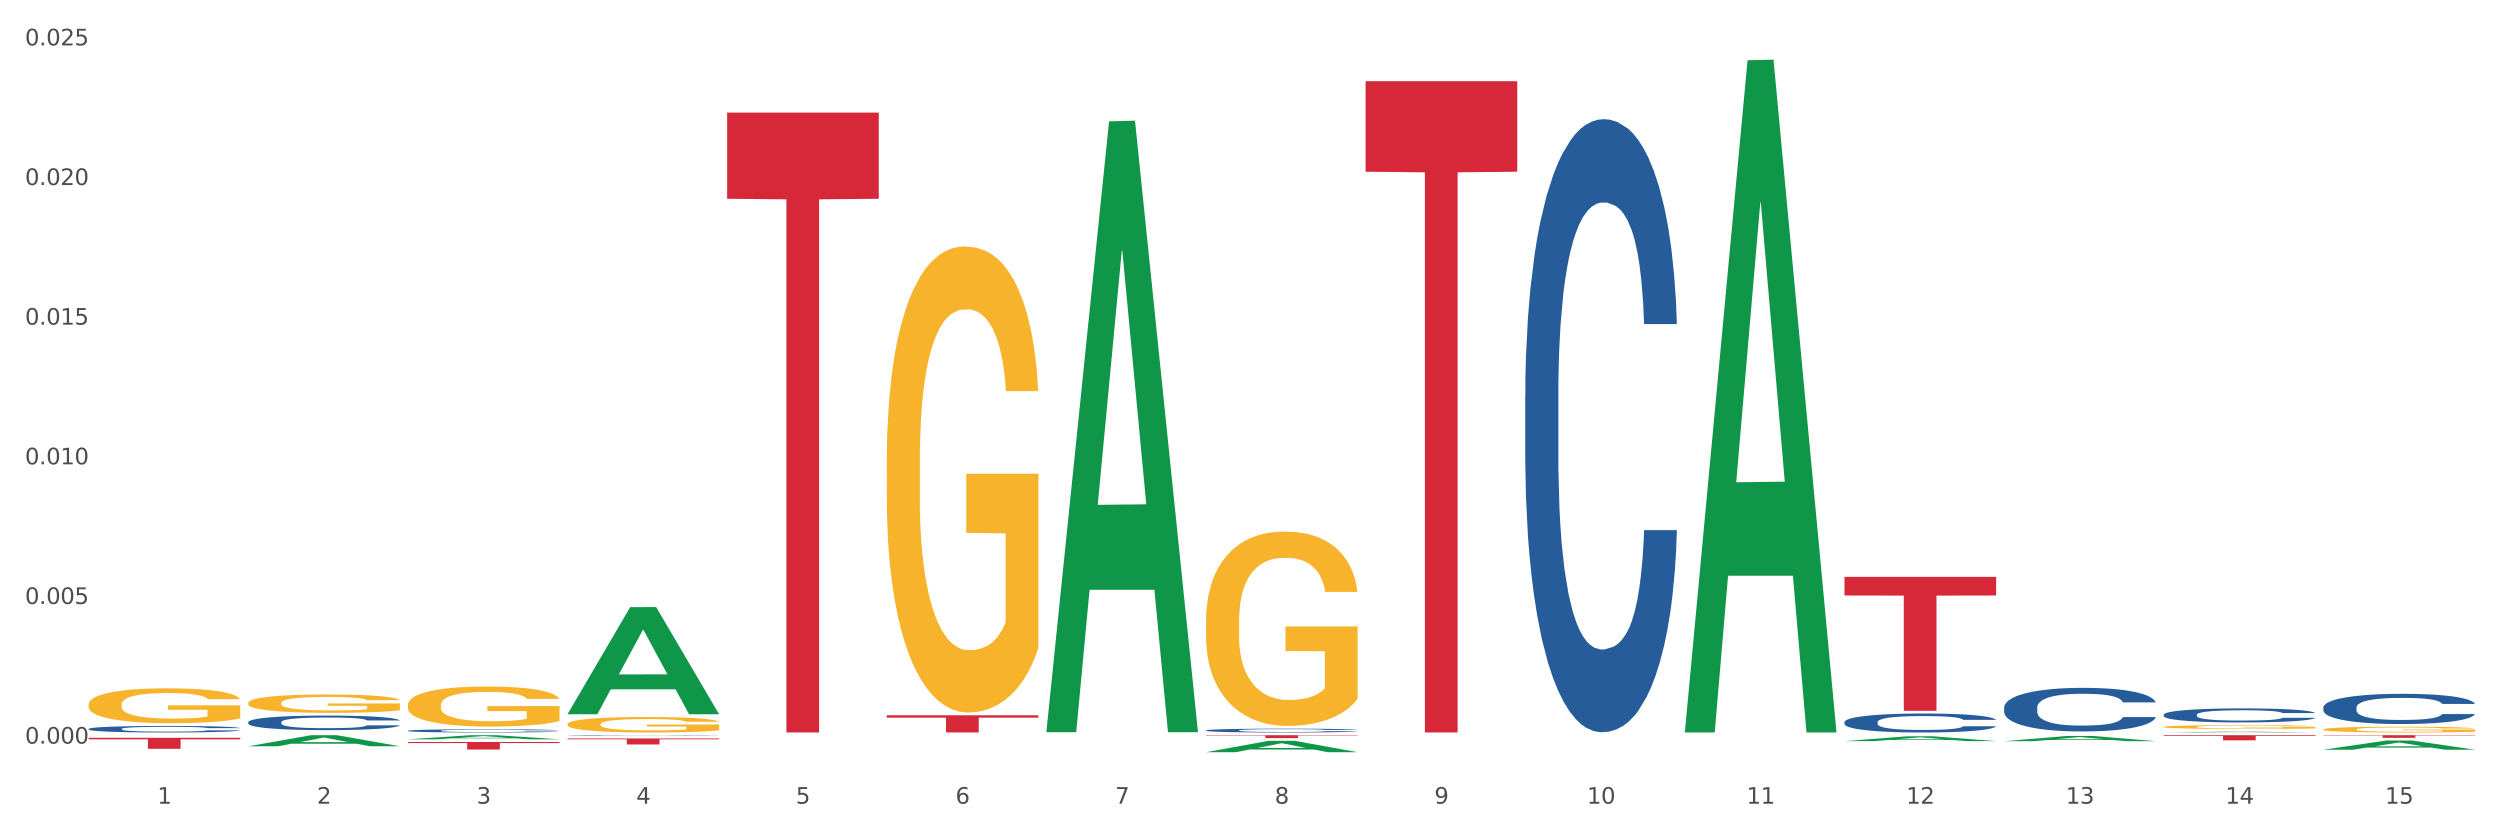 <?xml version="1.0" encoding="utf-8" standalone="no"?>
<!DOCTYPE svg PUBLIC "-//W3C//DTD SVG 1.1//EN"
  "http://www.w3.org/Graphics/SVG/1.1/DTD/svg11.dtd">
<svg xmlns:xlink="http://www.w3.org/1999/xlink" width="1080pt" height="360pt" viewBox="0 0 1080 360" xmlns="http://www.w3.org/2000/svg" version="1.1">
 <rect x="0" y="0" width="1080" height="360" fill="#333333" stroke="none"/>
 <defs>
  <style type="text/css">*{stroke-linejoin: round; stroke-linecap: butt}</style>
 </defs>
 <g id="figure_1">
  <g id="patch_1">
   <path d="M 0 360 
L 1080 360 
L 1080 0 
L 0 0 
z
" style="fill: #ffffff; stroke: #ffffff; stroke-linejoin: miter"/>
  </g>
  <g id="axes_1">
   <g id="matplotlib.axis_1">
    <g id="xtick_1">
     <g id="text_1">
      <!-- 1 -->
      <g style="fill: #4d4d4d" transform="translate(67.984 347.204) scale(0.096 -0.096)">
       <defs>
        <path id="DejaVuSans-31" d="M 794 531 
L 1825 531 
L 1825 4091 
L 703 3866 
L 703 4441 
L 1819 4666 
L 2450 4666 
L 2450 531 
L 3481 531 
L 3481 0 
L 794 0 
L 794 531 
z
" transform="scale(0.016)"/>
       </defs>
       <use xlink:href="#DejaVuSans-31"/>
      </g>
     </g>
    </g>
    <g id="xtick_2">
     <g id="text_2">
      <!-- 2 -->
      <g style="fill: #4d4d4d" transform="translate(136.942 347.204) scale(0.096 -0.096)">
       <defs>
        <path id="DejaVuSans-32" d="M 1228 531 
L 3431 531 
L 3431 0 
L 469 0 
L 469 531 
Q 828 903 1448 1529 
Q 2069 2156 2228 2338 
Q 2531 2678 2651 2914 
Q 2772 3150 2772 3378 
Q 2772 3750 2511 3984 
Q 2250 4219 1831 4219 
Q 1534 4219 1204 4116 
Q 875 4013 500 3803 
L 500 4441 
Q 881 4594 1212 4672 
Q 1544 4750 1819 4750 
Q 2544 4750 2975 4387 
Q 3406 4025 3406 3419 
Q 3406 3131 3298 2873 
Q 3191 2616 2906 2266 
Q 2828 2175 2409 1742 
Q 1991 1309 1228 531 
z
" transform="scale(0.016)"/>
       </defs>
       <use xlink:href="#DejaVuSans-32"/>
      </g>
     </g>
    </g>
    <g id="xtick_3">
     <g id="text_3">
      <!-- 3 -->
      <g style="fill: #4d4d4d" transform="translate(205.899 347.204) scale(0.096 -0.096)">
       <defs>
        <path id="DejaVuSans-33" d="M 2597 2516 
Q 3050 2419 3304 2112 
Q 3559 1806 3559 1356 
Q 3559 666 3084 287 
Q 2609 -91 1734 -91 
Q 1441 -91 1130 -33 
Q 819 25 488 141 
L 488 750 
Q 750 597 1062 519 
Q 1375 441 1716 441 
Q 2309 441 2620 675 
Q 2931 909 2931 1356 
Q 2931 1769 2642 2001 
Q 2353 2234 1838 2234 
L 1294 2234 
L 1294 2753 
L 1863 2753 
Q 2328 2753 2575 2939 
Q 2822 3125 2822 3475 
Q 2822 3834 2567 4026 
Q 2313 4219 1838 4219 
Q 1578 4219 1281 4162 
Q 984 4106 628 3988 
L 628 4550 
Q 988 4650 1302 4700 
Q 1616 4750 1894 4750 
Q 2613 4750 3031 4423 
Q 3450 4097 3450 3541 
Q 3450 3153 3228 2886 
Q 3006 2619 2597 2516 
z
" transform="scale(0.016)"/>
       </defs>
       <use xlink:href="#DejaVuSans-33"/>
      </g>
     </g>
    </g>
    <g id="xtick_4">
     <g id="text_4">
      <!-- 4 -->
      <g style="fill: #4d4d4d" transform="translate(274.857 347.204) scale(0.096 -0.096)">
       <defs>
        <path id="DejaVuSans-34" d="M 2419 4116 
L 825 1625 
L 2419 1625 
L 2419 4116 
z
M 2253 4666 
L 3047 4666 
L 3047 1625 
L 3713 1625 
L 3713 1100 
L 3047 1100 
L 3047 0 
L 2419 0 
L 2419 1100 
L 313 1100 
L 313 1709 
L 2253 4666 
z
" transform="scale(0.016)"/>
       </defs>
       <use xlink:href="#DejaVuSans-34"/>
      </g>
     </g>
    </g>
    <g id="xtick_5">
     <g id="text_5">
      <!-- 5 -->
      <g style="fill: #4d4d4d" transform="translate(343.815 347.204) scale(0.096 -0.096)">
       <defs>
        <path id="DejaVuSans-35" d="M 691 4666 
L 3169 4666 
L 3169 4134 
L 1269 4134 
L 1269 2991 
Q 1406 3038 1543 3061 
Q 1681 3084 1819 3084 
Q 2600 3084 3056 2656 
Q 3513 2228 3513 1497 
Q 3513 744 3044 326 
Q 2575 -91 1722 -91 
Q 1428 -91 1123 -41 
Q 819 9 494 109 
L 494 744 
Q 775 591 1075 516 
Q 1375 441 1709 441 
Q 2250 441 2565 725 
Q 2881 1009 2881 1497 
Q 2881 1984 2565 2268 
Q 2250 2553 1709 2553 
Q 1456 2553 1204 2497 
Q 953 2441 691 2322 
L 691 4666 
z
" transform="scale(0.016)"/>
       </defs>
       <use xlink:href="#DejaVuSans-35"/>
      </g>
     </g>
    </g>
    <g id="xtick_6">
     <g id="text_6">
      <!-- 6 -->
      <g style="fill: #4d4d4d" transform="translate(412.772 347.204) scale(0.096 -0.096)">
       <defs>
        <path id="DejaVuSans-36" d="M 2113 2584 
Q 1688 2584 1439 2293 
Q 1191 2003 1191 1497 
Q 1191 994 1439 701 
Q 1688 409 2113 409 
Q 2538 409 2786 701 
Q 3034 994 3034 1497 
Q 3034 2003 2786 2293 
Q 2538 2584 2113 2584 
z
M 3366 4563 
L 3366 3988 
Q 3128 4100 2886 4159 
Q 2644 4219 2406 4219 
Q 1781 4219 1451 3797 
Q 1122 3375 1075 2522 
Q 1259 2794 1537 2939 
Q 1816 3084 2150 3084 
Q 2853 3084 3261 2657 
Q 3669 2231 3669 1497 
Q 3669 778 3244 343 
Q 2819 -91 2113 -91 
Q 1303 -91 875 529 
Q 447 1150 447 2328 
Q 447 3434 972 4092 
Q 1497 4750 2381 4750 
Q 2619 4750 2861 4703 
Q 3103 4656 3366 4563 
z
" transform="scale(0.016)"/>
       </defs>
       <use xlink:href="#DejaVuSans-36"/>
      </g>
     </g>
    </g>
    <g id="xtick_7">
     <g id="text_7">
      <!-- 7 -->
      <g style="fill: #4d4d4d" transform="translate(481.73 347.204) scale(0.096 -0.096)">
       <defs>
        <path id="DejaVuSans-37" d="M 525 4666 
L 3525 4666 
L 3525 4397 
L 1831 0 
L 1172 0 
L 2766 4134 
L 525 4134 
L 525 4666 
z
" transform="scale(0.016)"/>
       </defs>
       <use xlink:href="#DejaVuSans-37"/>
      </g>
     </g>
    </g>
    <g id="xtick_8">
     <g id="text_8">
      <!-- 8 -->
      <g style="fill: #4d4d4d" transform="translate(550.688 347.204) scale(0.096 -0.096)">
       <defs>
        <path id="DejaVuSans-38" d="M 2034 2216 
Q 1584 2216 1326 1975 
Q 1069 1734 1069 1313 
Q 1069 891 1326 650 
Q 1584 409 2034 409 
Q 2484 409 2743 651 
Q 3003 894 3003 1313 
Q 3003 1734 2745 1975 
Q 2488 2216 2034 2216 
z
M 1403 2484 
Q 997 2584 770 2862 
Q 544 3141 544 3541 
Q 544 4100 942 4425 
Q 1341 4750 2034 4750 
Q 2731 4750 3128 4425 
Q 3525 4100 3525 3541 
Q 3525 3141 3298 2862 
Q 3072 2584 2669 2484 
Q 3125 2378 3379 2068 
Q 3634 1759 3634 1313 
Q 3634 634 3220 271 
Q 2806 -91 2034 -91 
Q 1263 -91 848 271 
Q 434 634 434 1313 
Q 434 1759 690 2068 
Q 947 2378 1403 2484 
z
M 1172 3481 
Q 1172 3119 1398 2916 
Q 1625 2713 2034 2713 
Q 2441 2713 2670 2916 
Q 2900 3119 2900 3481 
Q 2900 3844 2670 4047 
Q 2441 4250 2034 4250 
Q 1625 4250 1398 4047 
Q 1172 3844 1172 3481 
z
" transform="scale(0.016)"/>
       </defs>
       <use xlink:href="#DejaVuSans-38"/>
      </g>
     </g>
    </g>
    <g id="xtick_9">
     <g id="text_9">
      <!-- 9 -->
      <g style="fill: #4d4d4d" transform="translate(619.645 347.204) scale(0.096 -0.096)">
       <defs>
        <path id="DejaVuSans-39" d="M 703 97 
L 703 672 
Q 941 559 1184 500 
Q 1428 441 1663 441 
Q 2288 441 2617 861 
Q 2947 1281 2994 2138 
Q 2813 1869 2534 1725 
Q 2256 1581 1919 1581 
Q 1219 1581 811 2004 
Q 403 2428 403 3163 
Q 403 3881 828 4315 
Q 1253 4750 1959 4750 
Q 2769 4750 3195 4129 
Q 3622 3509 3622 2328 
Q 3622 1225 3098 567 
Q 2575 -91 1691 -91 
Q 1453 -91 1209 -44 
Q 966 3 703 97 
z
M 1959 2075 
Q 2384 2075 2632 2365 
Q 2881 2656 2881 3163 
Q 2881 3666 2632 3958 
Q 2384 4250 1959 4250 
Q 1534 4250 1286 3958 
Q 1038 3666 1038 3163 
Q 1038 2656 1286 2365 
Q 1534 2075 1959 2075 
z
" transform="scale(0.016)"/>
       </defs>
       <use xlink:href="#DejaVuSans-39"/>
      </g>
     </g>
    </g>
    <g id="xtick_10">
     <g id="text_10">
      <!-- 10 -->
      <g style="fill: #4d4d4d" transform="translate(685.549 347.204) scale(0.096 -0.096)">
       <defs>
        <path id="DejaVuSans-30" d="M 2034 4250 
Q 1547 4250 1301 3770 
Q 1056 3291 1056 2328 
Q 1056 1369 1301 889 
Q 1547 409 2034 409 
Q 2525 409 2770 889 
Q 3016 1369 3016 2328 
Q 3016 3291 2770 3770 
Q 2525 4250 2034 4250 
z
M 2034 4750 
Q 2819 4750 3233 4129 
Q 3647 3509 3647 2328 
Q 3647 1150 3233 529 
Q 2819 -91 2034 -91 
Q 1250 -91 836 529 
Q 422 1150 422 2328 
Q 422 3509 836 4129 
Q 1250 4750 2034 4750 
z
" transform="scale(0.016)"/>
       </defs>
       <use xlink:href="#DejaVuSans-31"/>
       <use xlink:href="#DejaVuSans-30" transform="translate(63.623 0)"/>
      </g>
     </g>
    </g>
    <g id="xtick_11">
     <g id="text_11">
      <!-- 11 -->
      <g style="fill: #4d4d4d" transform="translate(754.506 347.204) scale(0.096 -0.096)">
       <use xlink:href="#DejaVuSans-31"/>
       <use xlink:href="#DejaVuSans-31" transform="translate(63.623 0)"/>
      </g>
     </g>
    </g>
    <g id="xtick_12">
     <g id="text_12">
      <!-- 12 -->
      <g style="fill: #4d4d4d" transform="translate(823.464 347.204) scale(0.096 -0.096)">
       <use xlink:href="#DejaVuSans-31"/>
       <use xlink:href="#DejaVuSans-32" transform="translate(63.623 0)"/>
      </g>
     </g>
    </g>
    <g id="xtick_13">
     <g id="text_13">
      <!-- 13 -->
      <g style="fill: #4d4d4d" transform="translate(892.422 347.204) scale(0.096 -0.096)">
       <use xlink:href="#DejaVuSans-31"/>
       <use xlink:href="#DejaVuSans-33" transform="translate(63.623 0)"/>
      </g>
     </g>
    </g>
    <g id="xtick_14">
     <g id="text_14">
      <!-- 14 -->
      <g style="fill: #4d4d4d" transform="translate(961.379 347.204) scale(0.096 -0.096)">
       <use xlink:href="#DejaVuSans-31"/>
       <use xlink:href="#DejaVuSans-34" transform="translate(63.623 0)"/>
      </g>
     </g>
    </g>
    <g id="xtick_15">
     <g id="text_15">
      <!-- 15 -->
      <g style="fill: #4d4d4d" transform="translate(1030.337 347.204) scale(0.096 -0.096)">
       <use xlink:href="#DejaVuSans-31"/>
       <use xlink:href="#DejaVuSans-35" transform="translate(63.623 0)"/>
      </g>
     </g>
    </g>
    <g id="xtick_16"/>
    <g id="xtick_17"/>
    <g id="xtick_18"/>
    <g id="xtick_19"/>
    <g id="xtick_20"/>
    <g id="xtick_21"/>
    <g id="xtick_22"/>
    <g id="xtick_23"/>
    <g id="xtick_24"/>
    <g id="xtick_25"/>
    <g id="xtick_26"/>
    <g id="xtick_27"/>
    <g id="xtick_28"/>
    <g id="xtick_29"/>
   </g>
   <g id="matplotlib.axis_2">
    <g id="ytick_1">
     <g id="text_16">
      <!-- 0.000 -->
      <g style="fill: #4d4d4d" transform="translate(10.8 321.252) scale(0.096 -0.096)">
       <defs>
        <path id="DejaVuSans-2e" d="M 684 794 
L 1344 794 
L 1344 0 
L 684 0 
L 684 794 
z
" transform="scale(0.016)"/>
       </defs>
       <use xlink:href="#DejaVuSans-30"/>
       <use xlink:href="#DejaVuSans-2e" transform="translate(63.623 0)"/>
       <use xlink:href="#DejaVuSans-30" transform="translate(95.41 0)"/>
       <use xlink:href="#DejaVuSans-30" transform="translate(159.033 0)"/>
       <use xlink:href="#DejaVuSans-30" transform="translate(222.656 0)"/>
      </g>
     </g>
    </g>
    <g id="ytick_2">
     <g id="text_17">
      <!-- 0.005 -->
      <g style="fill: #4d4d4d" transform="translate(10.8 260.924) scale(0.096 -0.096)">
       <use xlink:href="#DejaVuSans-30"/>
       <use xlink:href="#DejaVuSans-2e" transform="translate(63.623 0)"/>
       <use xlink:href="#DejaVuSans-30" transform="translate(95.41 0)"/>
       <use xlink:href="#DejaVuSans-30" transform="translate(159.033 0)"/>
       <use xlink:href="#DejaVuSans-35" transform="translate(222.656 0)"/>
      </g>
     </g>
    </g>
    <g id="ytick_3">
     <g id="text_18">
      <!-- 0.010 -->
      <g style="fill: #4d4d4d" transform="translate(10.8 200.595) scale(0.096 -0.096)">
       <use xlink:href="#DejaVuSans-30"/>
       <use xlink:href="#DejaVuSans-2e" transform="translate(63.623 0)"/>
       <use xlink:href="#DejaVuSans-30" transform="translate(95.41 0)"/>
       <use xlink:href="#DejaVuSans-31" transform="translate(159.033 0)"/>
       <use xlink:href="#DejaVuSans-30" transform="translate(222.656 0)"/>
      </g>
     </g>
    </g>
    <g id="ytick_4">
     <g id="text_19">
      <!-- 0.015 -->
      <g style="fill: #4d4d4d" transform="translate(10.8 140.266) scale(0.096 -0.096)">
       <use xlink:href="#DejaVuSans-30"/>
       <use xlink:href="#DejaVuSans-2e" transform="translate(63.623 0)"/>
       <use xlink:href="#DejaVuSans-30" transform="translate(95.41 0)"/>
       <use xlink:href="#DejaVuSans-31" transform="translate(159.033 0)"/>
       <use xlink:href="#DejaVuSans-35" transform="translate(222.656 0)"/>
      </g>
     </g>
    </g>
    <g id="ytick_5">
     <g id="text_20">
      <!-- 0.020 -->
      <g style="fill: #4d4d4d" transform="translate(10.8 79.938) scale(0.096 -0.096)">
       <use xlink:href="#DejaVuSans-30"/>
       <use xlink:href="#DejaVuSans-2e" transform="translate(63.623 0)"/>
       <use xlink:href="#DejaVuSans-30" transform="translate(95.41 0)"/>
       <use xlink:href="#DejaVuSans-32" transform="translate(159.033 0)"/>
       <use xlink:href="#DejaVuSans-30" transform="translate(222.656 0)"/>
      </g>
     </g>
    </g>
    <g id="ytick_6">
     <g id="text_21">
      <!-- 0.025 -->
      <g style="fill: #4d4d4d" transform="translate(10.8 19.609) scale(0.096 -0.096)">
       <use xlink:href="#DejaVuSans-30"/>
       <use xlink:href="#DejaVuSans-2e" transform="translate(63.623 0)"/>
       <use xlink:href="#DejaVuSans-30" transform="translate(95.41 0)"/>
       <use xlink:href="#DejaVuSans-32" transform="translate(159.033 0)"/>
       <use xlink:href="#DejaVuSans-35" transform="translate(222.656 0)"/>
      </g>
     </g>
    </g>
    <g id="ytick_7"/>
    <g id="ytick_8"/>
    <g id="ytick_9"/>
    <g id="ytick_10"/>
    <g id="ytick_11"/>
   </g>
   <g id="PolyCollection_1">
    <path d="M 107.241 322.388 
L 107.308 322.384 
L 134.323 317.609 
L 145.533 317.605 
L 172.75 322.397 
L 159.784 322.397 
L 153.908 321.281 
L 126.016 321.281 
L 125.813 321.299 
L 120.14 322.397 
L 107.241 322.397 
L 107.241 322.388 
L 129.527 320.615 
L 150.396 320.611 
L 140.063 318.626 
L 139.928 318.617 
L 139.793 318.631 
L 129.46 320.611 
L 129.527 320.615 
L 107.241 322.388 
z
" clip-path="url(#p7cfbcce038)" style="fill: #109648"/>
    <path d="M 796.817 249.21 
L 862.327 249.21 
L 862.327 257.25 
L 836.558 257.305 
L 836.558 307.069 
L 822.431 307.069 
L 822.431 257.305 
L 796.817 257.25 
L 796.817 249.264 
L 796.817 249.21 
z
" clip-path="url(#p7cfbcce038)" style="fill: #d62839"/>
    <path d="M 589.944 35.087 
L 655.454 35.087 
L 655.454 74.185 
L 629.685 74.45 
L 629.685 316.438 
L 615.558 316.438 
L 615.558 74.45 
L 589.944 74.185 
L 589.944 35.351 
L 589.944 35.087 
z
" clip-path="url(#p7cfbcce038)" style="fill: #d62839"/>
    <path d="M 520.987 317.605 
L 586.496 317.605 
L 586.496 317.78 
L 560.727 317.781 
L 560.727 318.866 
L 546.601 318.866 
L 546.601 317.781 
L 520.987 317.78 
L 520.987 317.606 
L 520.987 317.605 
z
" clip-path="url(#p7cfbcce038)" style="fill: #d62839"/>
    <path d="M 383.071 308.989 
L 448.581 308.989 
L 448.581 310.024 
L 422.812 310.031 
L 422.812 316.438 
L 408.685 316.438 
L 408.685 310.031 
L 383.071 310.024 
L 383.071 308.996 
L 383.071 308.989 
z
" clip-path="url(#p7cfbcce038)" style="fill: #d62839"/>
    <path d="M 314.114 48.655 
L 379.623 48.655 
L 379.623 85.866 
L 353.854 86.117 
L 353.854 316.422 
L 339.728 316.422 
L 339.728 86.117 
L 314.114 85.866 
L 314.114 48.906 
L 314.114 48.655 
z
" clip-path="url(#p7cfbcce038)" style="fill: #d62839"/>
    <path d="M 245.156 319.031 
L 310.666 319.031 
L 310.666 319.388 
L 284.897 319.391 
L 284.897 321.604 
L 270.77 321.604 
L 270.77 319.391 
L 245.156 319.388 
L 245.156 319.033 
L 245.156 319.031 
z
" clip-path="url(#p7cfbcce038)" style="fill: #d62839"/>
    <path d="M 176.198 320.545 
L 241.708 320.545 
L 241.708 320.998 
L 215.939 321.001 
L 215.939 323.802 
L 201.812 323.802 
L 201.812 321.001 
L 176.198 320.998 
L 176.198 320.548 
L 176.198 320.545 
z
" clip-path="url(#p7cfbcce038)" style="fill: #d62839"/>
    <path d="M 38.283 318.723 
L 103.793 318.723 
L 103.793 319.383 
L 78.024 319.388 
L 78.024 323.476 
L 63.897 323.476 
L 63.897 319.388 
L 38.283 319.383 
L 38.283 318.727 
L 38.283 318.723 
z
" clip-path="url(#p7cfbcce038)" style="fill: #d62839"/>
    <path d="M 38.283 314.876 
L 38.36 314.873 
L 38.36 314.801 
L 38.593 314.703 
L 39.445 314.521 
L 40.529 314.384 
L 42.387 314.223 
L 43.394 314.156 
L 44.71 314.081 
L 47.42 313.959 
L 50.518 313.856 
L 52.686 313.799 
L 54.312 313.763 
L 57.951 313.698 
L 60.042 313.669 
L 62.21 313.646 
L 64.069 313.63 
L 67.166 313.612 
L 69.644 313.605 
L 72.509 313.602 
L 74.91 313.605 
L 78.084 313.615 
L 82.731 313.646 
L 84.512 313.664 
L 86.912 313.695 
L 89.39 313.737 
L 91.403 313.778 
L 93.726 313.838 
L 96.127 313.915 
L 98.45 314.014 
L 100.076 314.104 
L 101.392 314.2 
L 102.554 314.317 
L 103.406 314.444 
L 103.793 314.55 
L 89.622 314.55 
L 89.235 314.454 
L 88.461 314.35 
L 87.686 314.28 
L 86.835 314.223 
L 85.518 314.159 
L 84.357 314.117 
L 82.421 314.068 
L 80.64 314.037 
L 79.169 314.019 
L 77.388 314.003 
L 73.593 313.988 
L 70.883 313.988 
L 69.179 313.993 
L 67.089 314.006 
L 65.308 314.024 
L 63.217 314.055 
L 61.591 314.089 
L 59.965 314.133 
L 59.036 314.164 
L 57.642 314.221 
L 56.712 314.268 
L 55.474 314.348 
L 54.777 314.405 
L 53.538 314.552 
L 52.996 314.661 
L 52.763 314.736 
L 52.608 314.819 
L 52.608 315.223 
L 53.073 315.404 
L 53.46 315.482 
L 54.08 315.57 
L 55.241 315.684 
L 56.945 315.795 
L 58.726 315.876 
L 60.197 315.925 
L 61.591 315.961 
L 62.985 315.99 
L 64.688 316.015 
L 66.082 316.031 
L 68.173 316.047 
L 70.651 316.054 
L 72.587 316.054 
L 76.536 316.041 
L 78.317 316.028 
L 80.02 316.01 
L 81.879 315.982 
L 83.35 315.951 
L 84.202 315.927 
L 85.596 315.878 
L 86.68 315.826 
L 87.609 315.767 
L 88.228 315.715 
L 88.925 315.637 
L 89.467 315.549 
L 89.622 315.503 
L 103.793 315.503 
L 103.483 315.596 
L 102.941 315.687 
L 101.857 315.808 
L 101.005 315.878 
L 99.689 315.964 
L 98.295 316.036 
L 96.359 316.116 
L 94.578 316.176 
L 92.72 316.228 
L 90.706 316.274 
L 87.067 316.339 
L 85.75 316.357 
L 82.963 316.388 
L 80.795 316.406 
L 77.62 316.425 
L 74.368 316.435 
L 70.96 316.438 
L 67.94 316.432 
L 64.611 316.417 
L 62.52 316.401 
L 60.197 316.378 
L 57.487 316.342 
L 54.931 316.298 
L 52.531 316.246 
L 50.285 316.186 
L 48.195 316.119 
L 45.484 316.008 
L 43.471 315.899 
L 42 315.798 
L 40.993 315.712 
L 39.987 315.604 
L 39.445 315.529 
L 38.593 315.347 
L 38.283 315.179 
L 38.283 314.876 
z
" clip-path="url(#p7cfbcce038)" style="fill: #255c99"/>
    <path d="M 107.241 311.952 
L 107.318 311.946 
L 107.318 311.786 
L 107.55 311.568 
L 108.402 311.166 
L 109.486 310.862 
L 111.345 310.506 
L 112.351 310.356 
L 113.668 310.19 
L 116.378 309.92 
L 119.475 309.691 
L 121.644 309.564 
L 123.27 309.484 
L 126.909 309.341 
L 129 309.277 
L 131.168 309.226 
L 133.026 309.191 
L 136.124 309.151 
L 138.602 309.134 
L 141.467 309.128 
L 143.867 309.134 
L 147.042 309.157 
L 151.688 309.226 
L 153.469 309.266 
L 155.87 309.335 
L 158.348 309.427 
L 160.361 309.519 
L 162.684 309.651 
L 165.084 309.823 
L 167.407 310.041 
L 169.034 310.242 
L 170.35 310.454 
L 171.511 310.712 
L 172.363 310.994 
L 172.75 311.229 
L 158.58 311.229 
L 158.193 311.017 
L 157.418 310.787 
L 156.644 310.632 
L 155.792 310.506 
L 154.476 310.362 
L 153.314 310.27 
L 151.378 310.161 
L 149.597 310.092 
L 148.126 310.052 
L 146.345 310.018 
L 142.551 309.983 
L 139.841 309.983 
L 138.137 309.995 
L 136.046 310.024 
L 134.265 310.064 
L 132.175 310.133 
L 130.549 310.207 
L 128.922 310.305 
L 127.993 310.374 
L 126.599 310.5 
L 125.67 310.603 
L 124.431 310.781 
L 123.734 310.907 
L 122.495 311.235 
L 121.953 311.476 
L 121.721 311.642 
L 121.566 311.826 
L 121.566 312.721 
L 122.031 313.123 
L 122.418 313.295 
L 123.037 313.49 
L 124.199 313.743 
L 125.902 313.99 
L 127.683 314.167 
L 129.155 314.277 
L 130.549 314.357 
L 131.942 314.42 
L 133.646 314.477 
L 135.04 314.512 
L 137.13 314.546 
L 139.608 314.563 
L 141.544 314.563 
L 145.493 314.535 
L 147.274 314.506 
L 148.978 314.466 
L 150.836 314.403 
L 152.308 314.334 
L 153.159 314.282 
L 154.553 314.173 
L 155.637 314.058 
L 156.567 313.926 
L 157.186 313.812 
L 157.883 313.639 
L 158.425 313.444 
L 158.58 313.341 
L 172.75 313.341 
L 172.441 313.548 
L 171.899 313.748 
L 170.815 314.018 
L 169.963 314.173 
L 168.646 314.363 
L 167.253 314.523 
L 165.317 314.701 
L 163.536 314.833 
L 161.677 314.948 
L 159.664 315.051 
L 156.025 315.195 
L 154.708 315.235 
L 151.92 315.304 
L 149.752 315.344 
L 146.577 315.384 
L 143.325 315.407 
L 139.918 315.413 
L 136.898 315.401 
L 133.568 315.367 
L 131.478 315.333 
L 129.155 315.281 
L 126.444 315.201 
L 123.889 315.103 
L 121.489 314.988 
L 119.243 314.856 
L 117.152 314.707 
L 114.442 314.46 
L 112.429 314.219 
L 110.958 313.995 
L 109.951 313.806 
L 108.944 313.565 
L 108.402 313.398 
L 107.55 312.997 
L 107.241 312.624 
L 107.241 311.952 
z
" clip-path="url(#p7cfbcce038)" style="fill: #255c99"/>
    <path d="M 176.198 315.674 
L 176.276 315.673 
L 176.276 315.638 
L 176.508 315.59 
L 177.36 315.501 
L 178.444 315.434 
L 180.302 315.355 
L 181.309 315.323 
L 182.625 315.286 
L 185.336 315.226 
L 188.433 315.176 
L 190.601 315.148 
L 192.227 315.13 
L 195.867 315.099 
L 197.957 315.085 
L 200.126 315.073 
L 201.984 315.066 
L 205.081 315.057 
L 207.559 315.053 
L 210.424 315.052 
L 212.825 315.053 
L 216 315.058 
L 220.646 315.073 
L 222.427 315.082 
L 224.827 315.097 
L 227.305 315.118 
L 229.319 315.138 
L 231.642 315.167 
L 234.042 315.205 
L 236.365 315.253 
L 237.991 315.297 
L 239.308 315.344 
L 240.469 315.401 
L 241.321 315.463 
L 241.708 315.515 
L 227.538 315.515 
L 227.15 315.468 
L 226.376 315.418 
L 225.602 315.383 
L 224.75 315.355 
L 223.433 315.324 
L 222.272 315.304 
L 220.336 315.28 
L 218.555 315.264 
L 217.084 315.256 
L 215.303 315.248 
L 211.509 315.24 
L 208.798 315.24 
L 207.095 315.243 
L 205.004 315.249 
L 203.223 315.258 
L 201.132 315.273 
L 199.506 315.29 
L 197.88 315.311 
L 196.951 315.326 
L 195.557 315.354 
L 194.628 315.377 
L 193.389 315.416 
L 192.692 315.444 
L 191.453 315.516 
L 190.911 315.569 
L 190.679 315.606 
L 190.524 315.647 
L 190.524 315.844 
L 190.988 315.933 
L 191.376 315.971 
L 191.995 316.014 
L 193.157 316.069 
L 194.86 316.124 
L 196.641 316.163 
L 198.112 316.187 
L 199.506 316.205 
L 200.9 316.219 
L 202.604 316.231 
L 203.997 316.239 
L 206.088 316.246 
L 208.566 316.25 
L 210.502 316.25 
L 214.451 316.244 
L 216.232 316.238 
L 217.936 316.229 
L 219.794 316.215 
L 221.265 316.2 
L 222.117 316.188 
L 223.511 316.164 
L 224.595 316.139 
L 225.524 316.11 
L 226.144 316.084 
L 226.841 316.046 
L 227.383 316.003 
L 227.538 315.981 
L 241.708 315.981 
L 241.398 316.026 
L 240.856 316.071 
L 239.772 316.13 
L 238.92 316.164 
L 237.604 316.206 
L 236.21 316.241 
L 234.274 316.281 
L 232.493 316.31 
L 230.635 316.335 
L 228.622 316.358 
L 224.982 316.389 
L 223.666 316.398 
L 220.878 316.414 
L 218.71 316.422 
L 215.535 316.431 
L 212.283 316.436 
L 208.876 316.438 
L 205.856 316.435 
L 202.526 316.427 
L 200.435 316.42 
L 198.112 316.408 
L 195.402 316.391 
L 192.847 316.369 
L 190.446 316.344 
L 188.201 316.315 
L 186.11 316.282 
L 183.4 316.227 
L 181.386 316.174 
L 179.915 316.125 
L 178.909 316.083 
L 177.902 316.03 
L 177.36 315.993 
L 176.508 315.905 
L 176.198 315.822 
L 176.198 315.674 
z
" clip-path="url(#p7cfbcce038)" style="fill: #255c99"/>
    <path d="M 245.156 317.721 
L 245.233 317.721 
L 245.233 317.714 
L 245.466 317.705 
L 246.317 317.689 
L 247.402 317.676 
L 249.26 317.662 
L 250.267 317.655 
L 251.583 317.649 
L 254.293 317.638 
L 257.391 317.628 
L 259.559 317.623 
L 261.185 317.62 
L 264.824 317.614 
L 266.915 317.611 
L 269.083 317.609 
L 270.942 317.608 
L 274.039 317.606 
L 276.517 317.605 
L 279.382 317.605 
L 281.783 317.605 
L 284.957 317.606 
L 289.604 317.609 
L 291.385 317.611 
L 293.785 317.613 
L 296.263 317.617 
L 298.276 317.621 
L 300.599 317.626 
L 303 317.634 
L 305.323 317.642 
L 306.949 317.651 
L 308.265 317.659 
L 309.427 317.67 
L 310.279 317.682 
L 310.666 317.691 
L 296.495 317.691 
L 296.108 317.683 
L 295.334 317.673 
L 294.559 317.667 
L 293.708 317.662 
L 292.391 317.656 
L 291.23 317.652 
L 289.294 317.647 
L 287.513 317.645 
L 286.042 317.643 
L 284.261 317.642 
L 280.466 317.64 
L 277.756 317.64 
L 276.052 317.641 
L 273.962 317.642 
L 272.181 317.643 
L 270.09 317.646 
L 268.464 317.649 
L 266.838 317.653 
L 265.908 317.656 
L 264.515 317.661 
L 263.585 317.666 
L 262.346 317.673 
L 261.65 317.678 
L 260.411 317.692 
L 259.869 317.701 
L 259.636 317.708 
L 259.481 317.716 
L 259.481 317.753 
L 259.946 317.769 
L 260.333 317.776 
L 260.953 317.784 
L 262.114 317.795 
L 263.818 317.805 
L 265.599 317.812 
L 267.07 317.817 
L 268.464 317.82 
L 269.858 317.823 
L 271.561 317.825 
L 272.955 317.826 
L 275.046 317.828 
L 277.524 317.828 
L 279.46 317.828 
L 283.409 317.827 
L 285.19 317.826 
L 286.893 317.824 
L 288.752 317.822 
L 290.223 317.819 
L 291.075 317.817 
L 292.469 317.812 
L 293.553 317.808 
L 294.482 317.802 
L 295.101 317.798 
L 295.798 317.79 
L 296.34 317.782 
L 296.495 317.778 
L 310.666 317.778 
L 310.356 317.787 
L 309.814 317.795 
L 308.73 317.806 
L 307.878 317.812 
L 306.562 317.82 
L 305.168 317.827 
L 303.232 317.834 
L 301.451 317.84 
L 299.593 317.844 
L 297.579 317.849 
L 293.94 317.854 
L 292.623 317.856 
L 289.836 317.859 
L 287.668 317.861 
L 284.493 317.862 
L 281.241 317.863 
L 277.833 317.863 
L 274.813 317.863 
L 271.484 317.862 
L 269.393 317.86 
L 267.07 317.858 
L 264.36 317.855 
L 261.804 317.851 
L 259.404 317.846 
L 257.158 317.841 
L 255.068 317.834 
L 252.357 317.824 
L 250.344 317.814 
L 248.873 317.805 
L 247.866 317.797 
L 246.86 317.787 
L 246.317 317.781 
L 245.466 317.764 
L 245.156 317.749 
L 245.156 317.721 
z
" clip-path="url(#p7cfbcce038)" style="fill: #255c99"/>
    <path d="M 520.987 315.524 
L 521.064 315.522 
L 521.064 315.48 
L 521.296 315.422 
L 522.148 315.316 
L 523.232 315.236 
L 525.091 315.142 
L 526.097 315.102 
L 527.414 315.058 
L 530.124 314.987 
L 533.221 314.926 
L 535.389 314.893 
L 537.016 314.872 
L 540.655 314.834 
L 542.746 314.817 
L 544.914 314.804 
L 546.772 314.794 
L 549.87 314.784 
L 552.348 314.779 
L 555.213 314.778 
L 557.613 314.779 
L 560.788 314.785 
L 565.434 314.804 
L 567.215 314.814 
L 569.616 314.832 
L 572.094 314.857 
L 574.107 314.881 
L 576.43 314.916 
L 578.83 314.961 
L 581.153 315.019 
L 582.78 315.072 
L 584.096 315.128 
L 585.257 315.196 
L 586.109 315.27 
L 586.496 315.333 
L 572.326 315.333 
L 571.939 315.276 
L 571.164 315.216 
L 570.39 315.175 
L 569.538 315.142 
L 568.222 315.104 
L 567.06 315.079 
L 565.124 315.051 
L 563.343 315.032 
L 561.872 315.022 
L 560.091 315.013 
L 556.297 315.004 
L 553.587 315.004 
L 551.883 315.007 
L 549.792 315.014 
L 548.011 315.025 
L 545.921 315.043 
L 544.294 315.063 
L 542.668 315.088 
L 541.739 315.107 
L 540.345 315.14 
L 539.416 315.167 
L 538.177 315.214 
L 537.48 315.248 
L 536.241 315.334 
L 535.699 315.398 
L 535.467 315.442 
L 535.312 315.49 
L 535.312 315.727 
L 535.777 315.833 
L 536.164 315.878 
L 536.783 315.93 
L 537.945 315.996 
L 539.648 316.062 
L 541.429 316.109 
L 542.901 316.137 
L 544.294 316.159 
L 545.688 316.175 
L 547.392 316.19 
L 548.786 316.2 
L 550.876 316.209 
L 553.354 316.213 
L 555.29 316.213 
L 559.239 316.206 
L 561.02 316.198 
L 562.724 316.187 
L 564.582 316.171 
L 566.054 316.153 
L 566.905 316.139 
L 568.299 316.11 
L 569.383 316.08 
L 570.313 316.045 
L 570.932 316.015 
L 571.629 315.969 
L 572.171 315.918 
L 572.326 315.89 
L 586.496 315.89 
L 586.187 315.945 
L 585.645 315.998 
L 584.561 316.069 
L 583.709 316.11 
L 582.392 316.16 
L 580.999 316.203 
L 579.063 316.25 
L 577.282 316.284 
L 575.423 316.315 
L 573.41 316.342 
L 569.77 316.38 
L 568.454 316.391 
L 565.666 316.409 
L 563.498 316.419 
L 560.323 316.43 
L 557.071 316.436 
L 553.664 316.438 
L 550.644 316.435 
L 547.314 316.425 
L 545.224 316.416 
L 542.901 316.403 
L 540.19 316.381 
L 537.635 316.356 
L 535.235 316.325 
L 532.989 316.291 
L 530.898 316.251 
L 528.188 316.186 
L 526.175 316.122 
L 524.703 316.063 
L 523.697 316.013 
L 522.69 315.949 
L 522.148 315.906 
L 521.296 315.799 
L 520.987 315.701 
L 520.987 315.524 
z
" clip-path="url(#p7cfbcce038)" style="fill: #255c99"/>
    <path d="M 658.902 170.488 
L 658.979 170.246 
L 658.979 163.473 
L 659.212 154.282 
L 660.063 137.35 
L 661.148 124.531 
L 663.006 109.534 
L 664.013 103.245 
L 665.329 96.231 
L 668.039 84.862 
L 671.137 75.187 
L 673.305 69.866 
L 674.931 66.479 
L 678.57 60.432 
L 680.661 57.772 
L 682.829 55.595 
L 684.688 54.144 
L 687.785 52.45 
L 690.263 51.725 
L 693.128 51.483 
L 695.529 51.725 
L 698.703 52.692 
L 703.349 55.595 
L 705.13 57.288 
L 707.531 60.191 
L 710.009 64.061 
L 712.022 67.931 
L 714.345 73.494 
L 716.746 80.75 
L 719.069 89.942 
L 720.695 98.408 
L 722.011 107.357 
L 723.173 118.242 
L 724.025 130.094 
L 724.412 140.011 
L 710.241 140.011 
L 709.854 131.061 
L 709.08 121.386 
L 708.305 114.856 
L 707.454 109.534 
L 706.137 103.487 
L 704.976 99.617 
L 703.04 95.021 
L 701.259 92.119 
L 699.787 90.426 
L 698.006 88.974 
L 694.212 87.523 
L 691.502 87.523 
L 689.798 88.007 
L 687.708 89.216 
L 685.927 90.909 
L 683.836 93.812 
L 682.21 96.956 
L 680.584 101.068 
L 679.654 103.971 
L 678.261 109.292 
L 677.331 113.646 
L 676.092 121.144 
L 675.396 126.466 
L 674.157 140.253 
L 673.615 150.412 
L 673.382 157.426 
L 673.227 165.167 
L 673.227 202.9 
L 673.692 219.832 
L 674.079 227.088 
L 674.699 235.312 
L 675.86 245.955 
L 677.564 256.356 
L 679.345 263.854 
L 680.816 268.45 
L 682.21 271.836 
L 683.604 274.497 
L 685.307 276.915 
L 686.701 278.367 
L 688.792 279.818 
L 691.27 280.544 
L 693.206 280.544 
L 697.155 279.334 
L 698.936 278.125 
L 700.639 276.432 
L 702.498 273.771 
L 703.969 270.868 
L 704.821 268.691 
L 706.215 264.096 
L 707.299 259.258 
L 708.228 253.695 
L 708.847 248.857 
L 709.544 241.601 
L 710.086 233.377 
L 710.241 229.023 
L 724.412 229.023 
L 724.102 237.731 
L 723.56 246.197 
L 722.476 257.565 
L 721.624 264.096 
L 720.308 272.078 
L 718.914 278.85 
L 716.978 286.349 
L 715.197 291.912 
L 713.339 296.75 
L 711.325 301.103 
L 707.686 307.15 
L 706.369 308.844 
L 703.582 311.746 
L 701.414 313.439 
L 698.239 315.132 
L 694.987 316.1 
L 691.579 316.342 
L 688.559 315.858 
L 685.23 314.407 
L 683.139 312.956 
L 680.816 310.779 
L 678.106 307.392 
L 675.55 303.28 
L 673.15 298.443 
L 670.904 292.879 
L 668.814 286.591 
L 666.103 276.19 
L 664.09 266.031 
L 662.619 256.597 
L 661.612 248.615 
L 660.605 238.456 
L 660.063 231.442 
L 659.212 214.51 
L 658.902 198.788 
L 658.902 170.488 
z
" clip-path="url(#p7cfbcce038)" style="fill: #255c99"/>
    <path d="M 796.817 311.921 
L 796.895 311.914 
L 796.895 311.704 
L 797.127 311.419 
L 797.979 310.895 
L 799.063 310.498 
L 800.921 310.034 
L 801.928 309.839 
L 803.244 309.622 
L 805.955 309.27 
L 809.052 308.97 
L 811.22 308.805 
L 812.846 308.7 
L 816.486 308.513 
L 818.576 308.431 
L 820.745 308.363 
L 822.603 308.318 
L 825.7 308.266 
L 828.178 308.244 
L 831.043 308.236 
L 833.444 308.244 
L 836.619 308.274 
L 841.265 308.363 
L 843.046 308.416 
L 845.446 308.506 
L 847.924 308.626 
L 849.937 308.745 
L 852.261 308.918 
L 854.661 309.142 
L 856.984 309.427 
L 858.61 309.689 
L 859.927 309.966 
L 861.088 310.303 
L 861.94 310.67 
L 862.327 310.977 
L 848.156 310.977 
L 847.769 310.7 
L 846.995 310.401 
L 846.221 310.198 
L 845.369 310.034 
L 844.052 309.846 
L 842.891 309.727 
L 840.955 309.584 
L 839.174 309.494 
L 837.703 309.442 
L 835.922 309.397 
L 832.127 309.352 
L 829.417 309.352 
L 827.714 309.367 
L 825.623 309.405 
L 823.842 309.457 
L 821.751 309.547 
L 820.125 309.644 
L 818.499 309.772 
L 817.57 309.861 
L 816.176 310.026 
L 815.247 310.161 
L 814.008 310.393 
L 813.311 310.558 
L 812.072 310.985 
L 811.53 311.299 
L 811.298 311.517 
L 811.143 311.756 
L 811.143 312.925 
L 811.607 313.449 
L 811.994 313.674 
L 812.614 313.928 
L 813.775 314.258 
L 815.479 314.58 
L 817.26 314.812 
L 818.731 314.955 
L 820.125 315.059 
L 821.519 315.142 
L 823.222 315.217 
L 824.616 315.262 
L 826.707 315.307 
L 829.185 315.329 
L 831.121 315.329 
L 835.07 315.292 
L 836.851 315.254 
L 838.555 315.202 
L 840.413 315.119 
L 841.884 315.029 
L 842.736 314.962 
L 844.13 314.82 
L 845.214 314.67 
L 846.143 314.498 
L 846.763 314.348 
L 847.46 314.123 
L 848.002 313.869 
L 848.156 313.734 
L 862.327 313.734 
L 862.017 314.003 
L 861.475 314.265 
L 860.391 314.618 
L 859.539 314.82 
L 858.223 315.067 
L 856.829 315.277 
L 854.893 315.509 
L 853.112 315.681 
L 851.254 315.831 
L 849.241 315.966 
L 845.601 316.153 
L 844.285 316.205 
L 841.497 316.295 
L 839.329 316.348 
L 836.154 316.4 
L 832.902 316.43 
L 829.495 316.438 
L 826.475 316.423 
L 823.145 316.378 
L 821.054 316.333 
L 818.731 316.265 
L 816.021 316.16 
L 813.466 316.033 
L 811.065 315.883 
L 808.82 315.711 
L 806.729 315.516 
L 804.019 315.194 
L 802.005 314.88 
L 800.534 314.588 
L 799.527 314.34 
L 798.521 314.026 
L 797.979 313.809 
L 797.127 313.284 
L 796.817 312.797 
L 796.817 311.921 
z
" clip-path="url(#p7cfbcce038)" style="fill: #255c99"/>
    <path d="M 865.775 305.617 
L 865.852 305.6 
L 865.852 305.118 
L 866.085 304.465 
L 866.936 303.26 
L 868.021 302.349 
L 869.879 301.282 
L 870.886 300.835 
L 872.202 300.336 
L 874.912 299.528 
L 878.01 298.84 
L 880.178 298.461 
L 881.804 298.22 
L 885.443 297.79 
L 887.534 297.601 
L 889.702 297.446 
L 891.561 297.343 
L 894.658 297.223 
L 897.136 297.171 
L 900.001 297.154 
L 902.402 297.171 
L 905.576 297.24 
L 910.222 297.446 
L 912.003 297.567 
L 914.404 297.773 
L 916.882 298.048 
L 918.895 298.324 
L 921.218 298.719 
L 923.619 299.235 
L 925.942 299.889 
L 927.568 300.491 
L 928.884 301.127 
L 930.046 301.902 
L 930.898 302.744 
L 931.285 303.45 
L 917.114 303.45 
L 916.727 302.813 
L 915.953 302.125 
L 915.178 301.661 
L 914.326 301.282 
L 913.01 300.852 
L 911.849 300.577 
L 909.913 300.25 
L 908.132 300.044 
L 906.66 299.923 
L 904.879 299.82 
L 901.085 299.717 
L 898.375 299.717 
L 896.671 299.751 
L 894.581 299.837 
L 892.8 299.958 
L 890.709 300.164 
L 889.083 300.388 
L 887.457 300.68 
L 886.527 300.887 
L 885.134 301.265 
L 884.204 301.575 
L 882.965 302.108 
L 882.269 302.486 
L 881.03 303.467 
L 880.488 304.189 
L 880.255 304.688 
L 880.1 305.239 
L 880.1 307.922 
L 880.565 309.126 
L 880.952 309.642 
L 881.572 310.227 
L 882.733 310.984 
L 884.437 311.724 
L 886.218 312.257 
L 887.689 312.584 
L 889.083 312.825 
L 890.477 313.014 
L 892.18 313.186 
L 893.574 313.289 
L 895.665 313.392 
L 898.143 313.444 
L 900.078 313.444 
L 904.028 313.358 
L 905.809 313.272 
L 907.512 313.152 
L 909.371 312.962 
L 910.842 312.756 
L 911.694 312.601 
L 913.088 312.274 
L 914.172 311.93 
L 915.101 311.535 
L 915.72 311.191 
L 916.417 310.675 
L 916.959 310.09 
L 917.114 309.78 
L 931.285 309.78 
L 930.975 310.399 
L 930.433 311.001 
L 929.349 311.81 
L 928.497 312.274 
L 927.181 312.842 
L 925.787 313.324 
L 923.851 313.857 
L 922.07 314.253 
L 920.212 314.597 
L 918.198 314.906 
L 914.559 315.336 
L 913.242 315.457 
L 910.455 315.663 
L 908.287 315.784 
L 905.112 315.904 
L 901.859 315.973 
L 898.452 315.99 
L 895.432 315.956 
L 892.103 315.852 
L 890.012 315.749 
L 887.689 315.594 
L 884.979 315.353 
L 882.423 315.061 
L 880.023 314.717 
L 877.777 314.321 
L 875.687 313.874 
L 872.976 313.134 
L 870.963 312.412 
L 869.492 311.741 
L 868.485 311.173 
L 867.478 310.451 
L 866.936 309.952 
L 866.085 308.748 
L 865.775 307.63 
L 865.775 305.617 
z
" clip-path="url(#p7cfbcce038)" style="fill: #255c99"/>
    <path d="M 934.733 308.749 
L 934.81 308.743 
L 934.81 308.588 
L 935.042 308.378 
L 935.894 307.99 
L 936.978 307.696 
L 938.837 307.352 
L 939.843 307.208 
L 941.16 307.047 
L 943.87 306.787 
L 946.967 306.565 
L 949.135 306.443 
L 950.762 306.366 
L 954.401 306.227 
L 956.492 306.166 
L 958.66 306.116 
L 960.518 306.083 
L 963.616 306.044 
L 966.094 306.028 
L 968.959 306.022 
L 971.359 306.028 
L 974.534 306.05 
L 979.18 306.116 
L 980.961 306.155 
L 983.362 306.222 
L 985.839 306.31 
L 987.853 306.399 
L 990.176 306.527 
L 992.576 306.693 
L 994.899 306.903 
L 996.525 307.097 
L 997.842 307.302 
L 999.003 307.552 
L 999.855 307.823 
L 1000.242 308.051 
L 986.072 308.051 
L 985.685 307.846 
L 984.91 307.624 
L 984.136 307.474 
L 983.284 307.352 
L 981.968 307.214 
L 980.806 307.125 
L 978.87 307.02 
L 977.089 306.953 
L 975.618 306.914 
L 973.837 306.881 
L 970.043 306.848 
L 967.333 306.848 
L 965.629 306.859 
L 963.538 306.887 
L 961.757 306.926 
L 959.667 306.992 
L 958.04 307.064 
L 956.414 307.158 
L 955.485 307.225 
L 954.091 307.347 
L 953.162 307.447 
L 951.923 307.618 
L 951.226 307.74 
L 949.987 308.056 
L 949.445 308.289 
L 949.213 308.45 
L 949.058 308.627 
L 949.058 309.492 
L 949.523 309.88 
L 949.91 310.046 
L 950.529 310.234 
L 951.691 310.478 
L 953.394 310.716 
L 955.175 310.888 
L 956.647 310.994 
L 958.04 311.071 
L 959.434 311.132 
L 961.138 311.188 
L 962.532 311.221 
L 964.622 311.254 
L 967.1 311.271 
L 969.036 311.271 
L 972.985 311.243 
L 974.766 311.215 
L 976.47 311.176 
L 978.328 311.116 
L 979.8 311.049 
L 980.651 310.999 
L 982.045 310.894 
L 983.129 310.783 
L 984.058 310.655 
L 984.678 310.545 
L 985.375 310.378 
L 985.917 310.19 
L 986.072 310.09 
L 1000.242 310.09 
L 999.933 310.29 
L 999.391 310.484 
L 998.306 310.744 
L 997.455 310.894 
L 996.138 311.077 
L 994.744 311.232 
L 992.809 311.404 
L 991.028 311.531 
L 989.169 311.642 
L 987.156 311.742 
L 983.516 311.88 
L 982.2 311.919 
L 979.412 311.986 
L 977.244 312.024 
L 974.069 312.063 
L 970.817 312.085 
L 967.41 312.091 
L 964.39 312.08 
L 961.06 312.047 
L 958.97 312.013 
L 956.647 311.963 
L 953.936 311.886 
L 951.381 311.792 
L 948.981 311.681 
L 946.735 311.553 
L 944.644 311.409 
L 941.934 311.171 
L 939.921 310.938 
L 938.449 310.722 
L 937.443 310.539 
L 936.436 310.306 
L 935.894 310.146 
L 935.042 309.758 
L 934.733 309.397 
L 934.733 308.749 
z
" clip-path="url(#p7cfbcce038)" style="fill: #255c99"/>
    <path d="M 1003.69 305.59 
L 1003.768 305.578 
L 1003.768 305.244 
L 1004 304.791 
L 1004.852 303.957 
L 1005.936 303.325 
L 1007.794 302.586 
L 1008.801 302.277 
L 1010.117 301.931 
L 1012.828 301.371 
L 1015.925 300.894 
L 1018.093 300.632 
L 1019.719 300.465 
L 1023.359 300.167 
L 1025.449 300.036 
L 1027.618 299.929 
L 1029.476 299.857 
L 1032.573 299.774 
L 1035.051 299.738 
L 1037.916 299.726 
L 1040.317 299.738 
L 1043.492 299.786 
L 1048.138 299.929 
L 1049.919 300.012 
L 1052.319 300.155 
L 1054.797 300.346 
L 1056.81 300.536 
L 1059.133 300.811 
L 1061.534 301.168 
L 1063.857 301.621 
L 1065.483 302.038 
L 1066.8 302.479 
L 1067.961 303.015 
L 1068.813 303.599 
L 1069.2 304.088 
L 1055.029 304.088 
L 1054.642 303.647 
L 1053.868 303.17 
L 1053.094 302.849 
L 1052.242 302.586 
L 1050.925 302.288 
L 1049.764 302.098 
L 1047.828 301.871 
L 1046.047 301.728 
L 1044.576 301.645 
L 1042.795 301.573 
L 1039 301.502 
L 1036.29 301.502 
L 1034.587 301.526 
L 1032.496 301.585 
L 1030.715 301.669 
L 1028.624 301.812 
L 1026.998 301.967 
L 1025.372 302.169 
L 1024.443 302.312 
L 1023.049 302.574 
L 1022.12 302.789 
L 1020.881 303.158 
L 1020.184 303.421 
L 1018.945 304.1 
L 1018.403 304.601 
L 1018.171 304.946 
L 1018.016 305.328 
L 1018.016 307.187 
L 1018.48 308.021 
L 1018.867 308.379 
L 1019.487 308.784 
L 1020.648 309.309 
L 1022.352 309.821 
L 1024.133 310.191 
L 1025.604 310.417 
L 1026.998 310.584 
L 1028.392 310.715 
L 1030.095 310.834 
L 1031.489 310.906 
L 1033.58 310.977 
L 1036.058 311.013 
L 1037.994 311.013 
L 1041.943 310.953 
L 1043.724 310.894 
L 1045.428 310.81 
L 1047.286 310.679 
L 1048.757 310.536 
L 1049.609 310.429 
L 1051.003 310.202 
L 1052.087 309.964 
L 1053.016 309.69 
L 1053.636 309.452 
L 1054.333 309.094 
L 1054.875 308.689 
L 1055.029 308.474 
L 1069.2 308.474 
L 1068.89 308.903 
L 1068.348 309.32 
L 1067.264 309.881 
L 1066.412 310.202 
L 1065.096 310.596 
L 1063.702 310.929 
L 1061.766 311.299 
L 1059.985 311.573 
L 1058.127 311.811 
L 1056.114 312.026 
L 1052.474 312.324 
L 1051.158 312.407 
L 1048.37 312.55 
L 1046.202 312.634 
L 1043.027 312.717 
L 1039.775 312.765 
L 1036.368 312.777 
L 1033.348 312.753 
L 1030.018 312.682 
L 1027.927 312.61 
L 1025.604 312.503 
L 1022.894 312.336 
L 1020.339 312.133 
L 1017.938 311.895 
L 1015.693 311.621 
L 1013.602 311.311 
L 1010.892 310.798 
L 1008.878 310.298 
L 1007.407 309.833 
L 1006.4 309.44 
L 1005.394 308.939 
L 1004.852 308.593 
L 1004 307.759 
L 1003.69 306.984 
L 1003.69 305.59 
z
" clip-path="url(#p7cfbcce038)" style="fill: #255c99"/>
    <path d="M 1003.69 315.096 
L 1003.768 315.094 
L 1003.768 315.012 
L 1003.922 314.942 
L 1004.696 314.771 
L 1005.856 314.63 
L 1006.707 314.554 
L 1007.557 314.493 
L 1008.563 314.432 
L 1009.8 314.368 
L 1012.043 314.274 
L 1013.435 314.227 
L 1015.137 314.177 
L 1018.231 314.104 
L 1020.474 314.063 
L 1022.794 314.029 
L 1026.584 313.988 
L 1029.059 313.969 
L 1031.688 313.956 
L 1034.86 313.947 
L 1037.257 313.944 
L 1042.517 313.951 
L 1047.002 313.972 
L 1049.168 313.988 
L 1051.952 314.015 
L 1053.422 314.033 
L 1055.82 314.069 
L 1058.295 314.117 
L 1059.996 314.158 
L 1062.548 314.236 
L 1064.482 314.313 
L 1066.261 314.409 
L 1067.189 314.475 
L 1067.885 314.536 
L 1068.504 314.607 
L 1069.123 314.718 
L 1055.201 314.718 
L 1054.659 314.639 
L 1053.809 314.564 
L 1052.571 314.491 
L 1051.488 314.445 
L 1049.632 314.388 
L 1047.931 314.352 
L 1046.152 314.325 
L 1043.986 314.302 
L 1042.285 314.29 
L 1039.887 314.281 
L 1035.169 314.284 
L 1031.998 314.302 
L 1029.832 314.325 
L 1028.44 314.345 
L 1027.203 314.368 
L 1025.81 314.4 
L 1024.186 314.447 
L 1023.026 314.491 
L 1021.866 314.545 
L 1020.938 314.6 
L 1020.087 314.664 
L 1019.391 314.732 
L 1018.85 314.803 
L 1018.385 314.889 
L 1017.999 315.033 
L 1017.999 315.345 
L 1018.153 315.415 
L 1018.54 315.509 
L 1019.004 315.579 
L 1019.778 315.663 
L 1020.474 315.72 
L 1021.789 315.802 
L 1023.258 315.871 
L 1024.418 315.914 
L 1025.578 315.95 
L 1027.589 316 
L 1029.832 316.041 
L 1031.766 316.066 
L 1034.396 316.089 
L 1036.174 316.098 
L 1037.721 316.103 
L 1041.511 316.103 
L 1044.218 316.096 
L 1047.235 316.08 
L 1049.555 316.06 
L 1051.488 316.035 
L 1053.654 315.994 
L 1055.046 315.955 
L 1055.046 315.479 
L 1038.031 315.477 
L 1038.031 315.16 
L 1069.2 315.16 
L 1069.2 316.089 
L 1067.885 316.137 
L 1066.416 316.18 
L 1064.869 316.219 
L 1062.548 316.267 
L 1059.764 316.312 
L 1057.289 316.344 
L 1054.659 316.372 
L 1051.566 316.397 
L 1047.544 316.419 
L 1045.069 316.428 
L 1041.975 316.435 
L 1038.34 316.438 
L 1035.169 316.433 
L 1032.075 316.422 
L 1028.827 316.401 
L 1025.656 316.372 
L 1023.258 316.342 
L 1020.86 316.305 
L 1018.308 316.258 
L 1016.297 316.212 
L 1014.75 316.171 
L 1013.049 316.119 
L 1011.193 316.05 
L 1009.8 315.989 
L 1008.563 315.925 
L 1007.248 315.843 
L 1006.32 315.773 
L 1005.392 315.684 
L 1004.85 315.618 
L 1004.232 315.515 
L 1003.768 315.372 
L 1003.69 315.096 
z
" clip-path="url(#p7cfbcce038)" style="fill: #f7b32b"/>
    <path d="M 934.733 314.022 
L 934.81 314.021 
L 934.81 313.966 
L 934.965 313.919 
L 935.738 313.806 
L 936.898 313.713 
L 937.749 313.663 
L 938.6 313.622 
L 939.605 313.581 
L 940.843 313.539 
L 943.086 313.477 
L 944.478 313.445 
L 946.179 313.412 
L 949.273 313.364 
L 951.516 313.337 
L 953.836 313.314 
L 957.626 313.287 
L 960.101 313.275 
L 962.731 313.266 
L 965.902 313.26 
L 968.3 313.258 
L 973.559 313.263 
L 978.045 313.276 
L 980.21 313.287 
L 982.995 313.305 
L 984.464 313.317 
L 986.862 313.341 
L 989.337 313.373 
L 991.038 313.4 
L 993.591 313.452 
L 995.524 313.503 
L 997.303 313.566 
L 998.231 313.61 
L 998.928 313.651 
L 999.546 313.698 
L 1000.165 313.771 
L 986.243 313.771 
L 985.702 313.719 
L 984.851 313.669 
L 983.614 313.621 
L 982.531 313.59 
L 980.674 313.553 
L 978.973 313.528 
L 977.194 313.51 
L 975.028 313.495 
L 973.327 313.488 
L 970.929 313.482 
L 966.211 313.483 
L 963.04 313.495 
L 960.875 313.51 
L 959.482 313.524 
L 958.245 313.539 
L 956.853 313.56 
L 955.229 313.592 
L 954.068 313.621 
L 952.908 313.657 
L 951.98 313.693 
L 951.129 313.735 
L 950.433 313.781 
L 949.892 313.827 
L 949.428 313.885 
L 949.041 313.98 
L 949.041 314.187 
L 949.196 314.233 
L 949.582 314.295 
L 950.047 314.342 
L 950.82 314.398 
L 951.516 314.436 
L 952.831 314.49 
L 954.3 314.535 
L 955.461 314.564 
L 956.621 314.588 
L 958.632 314.621 
L 960.875 314.648 
L 962.808 314.665 
L 965.438 314.68 
L 967.217 314.686 
L 968.764 314.689 
L 972.553 314.689 
L 975.26 314.685 
L 978.277 314.674 
L 980.597 314.66 
L 982.531 314.644 
L 984.696 314.617 
L 986.089 314.591 
L 986.089 314.276 
L 969.073 314.274 
L 969.073 314.064 
L 1000.242 314.064 
L 1000.242 314.68 
L 998.928 314.712 
L 997.458 314.74 
L 995.911 314.766 
L 993.591 314.798 
L 990.806 314.828 
L 988.331 314.849 
L 985.702 314.867 
L 982.608 314.884 
L 978.586 314.899 
L 976.111 314.905 
L 973.017 314.909 
L 969.382 314.911 
L 966.211 314.908 
L 963.118 314.9 
L 959.869 314.887 
L 956.698 314.867 
L 954.3 314.848 
L 951.903 314.823 
L 949.35 314.792 
L 947.34 314.762 
L 945.793 314.734 
L 944.091 314.7 
L 942.235 314.654 
L 940.843 314.614 
L 939.605 314.571 
L 938.29 314.517 
L 937.362 314.47 
L 936.434 314.411 
L 935.893 314.368 
L 935.274 314.3 
L 934.81 314.205 
L 934.733 314.022 
z
" clip-path="url(#p7cfbcce038)" style="fill: #f7b32b"/>
    <path d="M 520.987 268.445 
L 521.064 268.368 
L 521.064 265.607 
L 521.219 263.23 
L 521.992 257.479 
L 523.152 252.725 
L 524.003 250.194 
L 524.854 248.124 
L 525.859 246.053 
L 527.097 243.906 
L 529.34 240.762 
L 530.732 239.152 
L 532.433 237.465 
L 535.527 235.011 
L 537.77 233.631 
L 540.09 232.481 
L 543.88 231.1 
L 546.355 230.487 
L 548.985 230.027 
L 552.156 229.72 
L 554.554 229.643 
L 559.813 229.873 
L 564.299 230.563 
L 566.464 231.1 
L 569.249 232.02 
L 570.718 232.634 
L 573.116 233.861 
L 575.591 235.471 
L 577.293 236.851 
L 579.845 239.459 
L 581.778 242.066 
L 583.557 245.286 
L 584.485 247.51 
L 585.182 249.581 
L 585.8 251.958 
L 586.419 255.715 
L 572.497 255.715 
L 571.956 253.031 
L 571.105 250.501 
L 569.868 248.047 
L 568.785 246.513 
L 566.929 244.596 
L 565.227 243.369 
L 563.448 242.449 
L 561.282 241.682 
L 559.581 241.299 
L 557.183 240.992 
L 552.465 241.069 
L 549.294 241.682 
L 547.129 242.449 
L 545.736 243.139 
L 544.499 243.906 
L 543.107 244.98 
L 541.483 246.59 
L 540.322 248.047 
L 539.162 249.887 
L 538.234 251.728 
L 537.383 253.875 
L 536.687 256.175 
L 536.146 258.553 
L 535.682 261.466 
L 535.295 266.297 
L 535.295 276.803 
L 535.45 279.18 
L 535.837 282.324 
L 536.301 284.701 
L 537.074 287.538 
L 537.77 289.455 
L 539.085 292.216 
L 540.554 294.516 
L 541.715 295.973 
L 542.875 297.2 
L 544.886 298.887 
L 547.129 300.268 
L 549.062 301.111 
L 551.692 301.878 
L 553.471 302.185 
L 555.018 302.338 
L 558.807 302.338 
L 561.515 302.108 
L 564.531 301.571 
L 566.851 300.881 
L 568.785 300.038 
L 570.95 298.657 
L 572.343 297.354 
L 572.343 281.327 
L 555.327 281.25 
L 555.327 270.592 
L 586.496 270.592 
L 586.496 301.878 
L 585.182 303.488 
L 583.712 304.945 
L 582.165 306.249 
L 579.845 307.859 
L 577.061 309.393 
L 574.586 310.466 
L 571.956 311.387 
L 568.862 312.23 
L 564.84 312.997 
L 562.365 313.304 
L 559.272 313.534 
L 555.636 313.61 
L 552.465 313.457 
L 549.372 313.074 
L 546.123 312.383 
L 542.952 311.387 
L 540.554 310.39 
L 538.157 309.163 
L 535.604 307.552 
L 533.594 306.019 
L 532.047 304.639 
L 530.345 302.875 
L 528.489 300.574 
L 527.097 298.504 
L 525.859 296.357 
L 524.544 293.596 
L 523.616 291.219 
L 522.688 288.229 
L 522.147 286.005 
L 521.528 282.554 
L 521.064 277.723 
L 520.987 268.445 
z
" clip-path="url(#p7cfbcce038)" style="fill: #f7b32b"/>
    <path d="M 383.071 199.505 
L 383.149 199.321 
L 383.149 192.7 
L 383.303 186.999 
L 384.077 173.207 
L 385.237 161.805 
L 386.088 155.736 
L 386.938 150.771 
L 387.944 145.806 
L 389.181 140.657 
L 391.424 133.117 
L 392.817 129.255 
L 394.518 125.209 
L 397.612 119.324 
L 399.855 116.014 
L 402.175 113.255 
L 405.965 109.945 
L 408.44 108.474 
L 411.07 107.371 
L 414.241 106.635 
L 416.638 106.451 
L 421.898 107.003 
L 426.384 108.658 
L 428.549 109.945 
L 431.334 112.152 
L 432.803 113.623 
L 435.201 116.566 
L 437.676 120.427 
L 439.377 123.738 
L 441.93 129.99 
L 443.863 136.243 
L 445.642 143.967 
L 446.57 149.3 
L 447.266 154.265 
L 447.885 159.966 
L 448.504 168.977 
L 434.582 168.977 
L 434.041 162.541 
L 433.19 156.472 
L 431.952 150.587 
L 430.869 146.909 
L 429.013 142.312 
L 427.312 139.369 
L 425.533 137.162 
L 423.367 135.323 
L 421.666 134.404 
L 419.268 133.668 
L 414.55 133.852 
L 411.379 135.323 
L 409.213 137.162 
L 407.821 138.818 
L 406.584 140.657 
L 405.191 143.231 
L 403.567 147.093 
L 402.407 150.587 
L 401.247 155.001 
L 400.319 159.414 
L 399.468 164.564 
L 398.772 170.081 
L 398.231 175.781 
L 397.767 182.77 
L 397.38 194.355 
L 397.38 219.55 
L 397.534 225.251 
L 397.921 232.79 
L 398.385 238.491 
L 399.159 245.296 
L 399.855 249.893 
L 401.17 256.514 
L 402.639 262.031 
L 403.799 265.525 
L 404.959 268.467 
L 406.97 272.513 
L 409.213 275.823 
L 411.147 277.846 
L 413.777 279.685 
L 415.555 280.421 
L 417.102 280.788 
L 420.892 280.788 
L 423.599 280.237 
L 426.616 278.949 
L 428.936 277.294 
L 430.869 275.271 
L 433.035 271.961 
L 434.427 268.835 
L 434.427 230.4 
L 417.412 230.216 
L 417.412 204.654 
L 448.581 204.654 
L 448.581 279.685 
L 447.266 283.547 
L 445.797 287.041 
L 444.25 290.167 
L 441.93 294.029 
L 439.145 297.707 
L 436.67 300.282 
L 434.041 302.489 
L 430.947 304.512 
L 426.925 306.351 
L 424.45 307.086 
L 421.356 307.638 
L 417.721 307.822 
L 414.55 307.454 
L 411.456 306.534 
L 408.208 304.879 
L 405.037 302.489 
L 402.639 300.098 
L 400.242 297.156 
L 397.689 293.294 
L 395.678 289.616 
L 394.131 286.305 
L 392.43 282.076 
L 390.574 276.559 
L 389.181 271.593 
L 387.944 266.444 
L 386.629 259.824 
L 385.701 254.123 
L 384.773 246.951 
L 384.231 241.618 
L 383.613 233.342 
L 383.149 221.756 
L 383.071 199.505 
z
" clip-path="url(#p7cfbcce038)" style="fill: #f7b32b"/>
    <path d="M 245.156 312.837 
L 245.233 312.83 
L 245.233 312.61 
L 245.388 312.421 
L 246.161 311.962 
L 247.322 311.583 
L 248.172 311.381 
L 249.023 311.216 
L 250.029 311.051 
L 251.266 310.88 
L 253.509 310.629 
L 254.901 310.501 
L 256.603 310.367 
L 259.697 310.171 
L 261.939 310.061 
L 264.26 309.969 
L 268.05 309.859 
L 270.525 309.81 
L 273.154 309.774 
L 276.325 309.749 
L 278.723 309.743 
L 283.982 309.761 
L 288.468 309.816 
L 290.634 309.859 
L 293.418 309.932 
L 294.888 309.981 
L 297.285 310.079 
L 299.76 310.208 
L 301.462 310.318 
L 304.014 310.526 
L 305.948 310.733 
L 307.727 310.99 
L 308.655 311.167 
L 309.351 311.333 
L 309.97 311.522 
L 310.588 311.822 
L 296.667 311.822 
L 296.125 311.608 
L 295.274 311.406 
L 294.037 311.21 
L 292.954 311.088 
L 291.098 310.935 
L 289.396 310.837 
L 287.617 310.764 
L 285.452 310.703 
L 283.75 310.672 
L 281.353 310.648 
L 276.635 310.654 
L 273.464 310.703 
L 271.298 310.764 
L 269.906 310.819 
L 268.668 310.88 
L 267.276 310.966 
L 265.652 311.094 
L 264.492 311.21 
L 263.332 311.357 
L 262.404 311.504 
L 261.553 311.675 
L 260.857 311.858 
L 260.315 312.048 
L 259.851 312.28 
L 259.464 312.665 
L 259.464 313.503 
L 259.619 313.692 
L 260.006 313.943 
L 260.47 314.133 
L 261.243 314.359 
L 261.939 314.512 
L 263.254 314.732 
L 264.724 314.915 
L 265.884 315.031 
L 267.044 315.129 
L 269.055 315.264 
L 271.298 315.374 
L 273.232 315.441 
L 275.861 315.502 
L 277.64 315.527 
L 279.187 315.539 
L 282.977 315.539 
L 285.684 315.52 
L 288.7 315.478 
L 291.021 315.423 
L 292.954 315.355 
L 295.12 315.245 
L 296.512 315.141 
L 296.512 313.864 
L 279.496 313.858 
L 279.496 313.008 
L 310.666 313.008 
L 310.666 315.502 
L 309.351 315.631 
L 307.881 315.747 
L 306.335 315.851 
L 304.014 315.979 
L 301.23 316.101 
L 298.755 316.187 
L 296.125 316.26 
L 293.031 316.328 
L 289.01 316.389 
L 286.535 316.413 
L 283.441 316.431 
L 279.806 316.438 
L 276.635 316.425 
L 273.541 316.395 
L 270.293 316.34 
L 267.121 316.26 
L 264.724 316.181 
L 262.326 316.083 
L 259.774 315.955 
L 257.763 315.832 
L 256.216 315.722 
L 254.515 315.582 
L 252.658 315.398 
L 251.266 315.233 
L 250.029 315.062 
L 248.714 314.842 
L 247.786 314.652 
L 246.858 314.414 
L 246.316 314.237 
L 245.697 313.961 
L 245.233 313.576 
L 245.156 312.837 
z
" clip-path="url(#p7cfbcce038)" style="fill: #f7b32b"/>
    <path d="M 176.198 304.572 
L 176.276 304.557 
L 176.276 303.987 
L 176.43 303.497 
L 177.204 302.312 
L 178.364 301.331 
L 179.215 300.81 
L 180.065 300.383 
L 181.071 299.956 
L 182.308 299.513 
L 184.551 298.865 
L 185.944 298.533 
L 187.645 298.185 
L 190.739 297.679 
L 192.982 297.395 
L 195.302 297.158 
L 199.092 296.873 
L 201.567 296.747 
L 204.197 296.652 
L 207.368 296.588 
L 209.765 296.573 
L 215.025 296.62 
L 219.511 296.762 
L 221.676 296.873 
L 224.461 297.063 
L 225.93 297.189 
L 228.328 297.442 
L 230.803 297.774 
L 232.504 298.059 
L 235.057 298.596 
L 236.99 299.134 
L 238.769 299.798 
L 239.697 300.256 
L 240.393 300.683 
L 241.012 301.173 
L 241.631 301.948 
L 227.709 301.948 
L 227.168 301.395 
L 226.317 300.873 
L 225.079 300.367 
L 223.996 300.051 
L 222.14 299.656 
L 220.439 299.403 
L 218.66 299.213 
L 216.494 299.055 
L 214.793 298.976 
L 212.395 298.912 
L 207.677 298.928 
L 204.506 299.055 
L 202.34 299.213 
L 200.948 299.355 
L 199.711 299.513 
L 198.319 299.735 
L 196.694 300.067 
L 195.534 300.367 
L 194.374 300.746 
L 193.446 301.126 
L 192.595 301.569 
L 191.899 302.043 
L 191.358 302.533 
L 190.894 303.134 
L 190.507 304.13 
L 190.507 306.296 
L 190.662 306.786 
L 191.048 307.434 
L 191.512 307.924 
L 192.286 308.509 
L 192.982 308.904 
L 194.297 309.473 
L 195.766 309.948 
L 196.926 310.248 
L 198.086 310.501 
L 200.097 310.849 
L 202.34 311.133 
L 204.274 311.307 
L 206.904 311.465 
L 208.683 311.529 
L 210.229 311.56 
L 214.019 311.56 
L 216.726 311.513 
L 219.743 311.402 
L 222.063 311.26 
L 223.996 311.086 
L 226.162 310.801 
L 227.554 310.533 
L 227.554 307.228 
L 210.539 307.213 
L 210.539 305.015 
L 241.708 305.015 
L 241.708 311.465 
L 240.393 311.797 
L 238.924 312.098 
L 237.377 312.367 
L 235.057 312.699 
L 232.272 313.015 
L 229.797 313.236 
L 227.168 313.426 
L 224.074 313.6 
L 220.052 313.758 
L 217.577 313.821 
L 214.483 313.869 
L 210.848 313.884 
L 207.677 313.853 
L 204.583 313.774 
L 201.335 313.631 
L 198.164 313.426 
L 195.766 313.22 
L 193.369 312.967 
L 190.816 312.635 
L 188.805 312.319 
L 187.258 312.035 
L 185.557 311.671 
L 183.701 311.197 
L 182.308 310.77 
L 181.071 310.327 
L 179.756 309.758 
L 178.828 309.268 
L 177.9 308.651 
L 177.358 308.193 
L 176.74 307.481 
L 176.276 306.485 
L 176.198 304.572 
z
" clip-path="url(#p7cfbcce038)" style="fill: #f7b32b"/>
    <path d="M 107.241 303.685 
L 107.318 303.678 
L 107.318 303.416 
L 107.473 303.191 
L 108.246 302.647 
L 109.406 302.197 
L 110.257 301.957 
L 111.108 301.761 
L 112.113 301.565 
L 113.351 301.362 
L 115.594 301.064 
L 116.986 300.912 
L 118.687 300.752 
L 121.781 300.52 
L 124.024 300.389 
L 126.344 300.28 
L 130.134 300.15 
L 132.609 300.092 
L 135.239 300.048 
L 138.41 300.019 
L 140.808 300.012 
L 146.067 300.034 
L 150.553 300.099 
L 152.719 300.15 
L 155.503 300.237 
L 156.972 300.295 
L 159.37 300.411 
L 161.845 300.564 
L 163.547 300.694 
L 166.099 300.941 
L 168.032 301.188 
L 169.811 301.493 
L 170.74 301.703 
L 171.436 301.899 
L 172.054 302.124 
L 172.673 302.48 
L 158.751 302.48 
L 158.21 302.226 
L 157.359 301.986 
L 156.122 301.754 
L 155.039 301.609 
L 153.183 301.427 
L 151.481 301.311 
L 149.702 301.224 
L 147.537 301.152 
L 145.835 301.115 
L 143.437 301.086 
L 138.719 301.093 
L 135.548 301.152 
L 133.383 301.224 
L 131.991 301.289 
L 130.753 301.362 
L 129.361 301.464 
L 127.737 301.616 
L 126.576 301.754 
L 125.416 301.928 
L 124.488 302.103 
L 123.637 302.306 
L 122.941 302.524 
L 122.4 302.749 
L 121.936 303.024 
L 121.549 303.482 
L 121.549 304.476 
L 121.704 304.701 
L 122.091 304.999 
L 122.555 305.224 
L 123.328 305.493 
L 124.024 305.674 
L 125.339 305.935 
L 126.809 306.153 
L 127.969 306.291 
L 129.129 306.407 
L 131.14 306.567 
L 133.383 306.698 
L 135.316 306.778 
L 137.946 306.85 
L 139.725 306.879 
L 141.272 306.894 
L 145.062 306.894 
L 147.769 306.872 
L 150.785 306.821 
L 153.105 306.756 
L 155.039 306.676 
L 157.204 306.545 
L 158.597 306.422 
L 158.597 304.905 
L 141.581 304.897 
L 141.581 303.888 
L 172.75 303.888 
L 172.75 306.85 
L 171.436 307.003 
L 169.966 307.141 
L 168.419 307.264 
L 166.099 307.416 
L 163.315 307.562 
L 160.84 307.663 
L 158.21 307.75 
L 155.116 307.83 
L 151.094 307.903 
L 148.619 307.932 
L 145.526 307.954 
L 141.89 307.961 
L 138.719 307.946 
L 135.626 307.91 
L 132.377 307.845 
L 129.206 307.75 
L 126.809 307.656 
L 124.411 307.54 
L 121.859 307.387 
L 119.848 307.242 
L 118.301 307.112 
L 116.599 306.945 
L 114.743 306.727 
L 113.351 306.531 
L 112.113 306.328 
L 110.798 306.066 
L 109.87 305.841 
L 108.942 305.558 
L 108.401 305.347 
L 107.782 305.021 
L 107.318 304.563 
L 107.241 303.685 
z
" clip-path="url(#p7cfbcce038)" style="fill: #f7b32b"/>
    <path d="M 38.283 304.33 
L 38.36 304.316 
L 38.36 303.821 
L 38.515 303.394 
L 39.288 302.362 
L 40.449 301.509 
L 41.299 301.055 
L 42.15 300.683 
L 43.156 300.312 
L 44.393 299.926 
L 46.636 299.362 
L 48.028 299.073 
L 49.73 298.771 
L 52.824 298.33 
L 55.066 298.083 
L 57.387 297.876 
L 61.177 297.628 
L 63.652 297.518 
L 66.281 297.436 
L 69.452 297.381 
L 71.85 297.367 
L 77.109 297.408 
L 81.595 297.532 
L 83.761 297.628 
L 86.545 297.794 
L 88.015 297.904 
L 90.412 298.124 
L 92.887 298.413 
L 94.589 298.661 
L 97.141 299.128 
L 99.075 299.596 
L 100.854 300.174 
L 101.782 300.573 
L 102.478 300.945 
L 103.097 301.371 
L 103.715 302.046 
L 89.794 302.046 
L 89.252 301.564 
L 88.401 301.11 
L 87.164 300.67 
L 86.081 300.394 
L 84.225 300.05 
L 82.523 299.83 
L 80.744 299.665 
L 78.579 299.527 
L 76.877 299.459 
L 74.48 299.404 
L 69.762 299.417 
L 66.591 299.527 
L 64.425 299.665 
L 63.033 299.789 
L 61.795 299.926 
L 60.403 300.119 
L 58.779 300.408 
L 57.619 300.67 
L 56.459 301 
L 55.531 301.33 
L 54.68 301.715 
L 53.984 302.128 
L 53.442 302.555 
L 52.978 303.078 
L 52.592 303.944 
L 52.592 305.83 
L 52.746 306.256 
L 53.133 306.82 
L 53.597 307.247 
L 54.37 307.756 
L 55.066 308.1 
L 56.381 308.595 
L 57.851 309.008 
L 59.011 309.27 
L 60.171 309.49 
L 62.182 309.793 
L 64.425 310.04 
L 66.359 310.192 
L 68.988 310.329 
L 70.767 310.384 
L 72.314 310.412 
L 76.104 310.412 
L 78.811 310.371 
L 81.827 310.274 
L 84.148 310.15 
L 86.081 309.999 
L 88.247 309.751 
L 89.639 309.517 
L 89.639 306.642 
L 72.623 306.628 
L 72.623 304.715 
L 103.793 304.715 
L 103.793 310.329 
L 102.478 310.618 
L 101.008 310.88 
L 99.462 311.114 
L 97.141 311.403 
L 94.357 311.678 
L 91.882 311.87 
L 89.252 312.036 
L 86.159 312.187 
L 82.137 312.325 
L 79.662 312.38 
L 76.568 312.421 
L 72.933 312.435 
L 69.762 312.407 
L 66.668 312.338 
L 63.42 312.214 
L 60.248 312.036 
L 57.851 311.857 
L 55.453 311.637 
L 52.901 311.348 
L 50.89 311.072 
L 49.343 310.825 
L 47.642 310.508 
L 45.785 310.095 
L 44.393 309.724 
L 43.156 309.339 
L 41.841 308.843 
L 40.913 308.417 
L 39.985 307.88 
L 39.443 307.481 
L 38.824 306.862 
L 38.36 305.995 
L 38.283 304.33 
z
" clip-path="url(#p7cfbcce038)" style="fill: #f7b32b"/>
    <path d="M 1003.69 317.605 
L 1069.2 317.605 
L 1069.2 317.764 
L 1043.431 317.765 
L 1043.431 318.752 
L 1029.304 318.752 
L 1029.304 317.765 
L 1003.69 317.764 
L 1003.69 317.606 
L 1003.69 317.605 
z
" clip-path="url(#p7cfbcce038)" style="fill: #d62839"/>
    <path d="M 934.733 317.605 
L 1000.242 317.605 
L 1000.242 317.912 
L 974.473 317.914 
L 974.473 319.817 
L 960.347 319.817 
L 960.347 317.914 
L 934.733 317.912 
L 934.733 317.607 
L 934.733 317.605 
z
" clip-path="url(#p7cfbcce038)" style="fill: #d62839"/>
    <path d="M 934.733 316.437 
L 934.8 316.437 
L 961.814 316.079 
L 973.025 316.078 
L 1000.242 316.438 
L 987.275 316.438 
L 981.4 316.354 
L 953.508 316.354 
L 953.305 316.355 
L 947.632 316.438 
L 934.733 316.438 
L 934.733 316.437 
L 957.019 316.304 
L 977.888 316.304 
L 967.555 316.155 
L 967.42 316.154 
L 967.285 316.155 
L 956.952 316.304 
L 957.019 316.304 
L 934.733 316.437 
z
" clip-path="url(#p7cfbcce038)" style="fill: #109648"/>
    <path d="M 520.987 324.94 
L 521.054 324.936 
L 548.068 320.038 
L 559.279 320.033 
L 586.496 324.95 
L 573.53 324.95 
L 567.654 323.805 
L 539.762 323.805 
L 539.559 323.823 
L 533.886 324.95 
L 520.987 324.95 
L 520.987 324.94 
L 543.273 323.121 
L 564.142 323.117 
L 553.809 321.081 
L 553.674 321.072 
L 553.539 321.086 
L 543.206 323.117 
L 543.273 323.121 
L 520.987 324.94 
z
" clip-path="url(#p7cfbcce038)" style="fill: #109648"/>
    <path d="M 727.86 315.866 
L 727.927 315.593 
L 754.941 26.032 
L 766.152 25.759 
L 793.369 316.412 
L 780.402 316.412 
L 774.527 248.729 
L 746.635 248.729 
L 746.432 249.821 
L 740.759 316.412 
L 727.86 316.412 
L 727.86 315.866 
L 750.146 208.338 
L 771.015 208.065 
L 760.682 87.711 
L 760.547 87.165 
L 760.412 87.984 
L 750.079 208.065 
L 750.146 208.338 
L 727.86 315.866 
z
" clip-path="url(#p7cfbcce038)" style="fill: #109648"/>
    <path d="M 796.817 320.168 
L 796.885 320.166 
L 823.899 318.082 
L 835.11 318.08 
L 862.327 320.172 
L 849.36 320.172 
L 843.485 319.685 
L 815.592 319.685 
L 815.39 319.693 
L 809.717 320.172 
L 796.817 320.172 
L 796.817 320.168 
L 819.104 319.394 
L 839.973 319.392 
L 829.64 318.526 
L 829.505 318.522 
L 829.37 318.528 
L 819.037 319.392 
L 819.104 319.394 
L 796.817 320.168 
z
" clip-path="url(#p7cfbcce038)" style="fill: #109648"/>
    <path d="M 452.029 315.828 
L 452.096 315.58 
L 479.111 52.396 
L 490.322 52.148 
L 517.539 316.324 
L 504.572 316.324 
L 498.696 254.807 
L 470.804 254.807 
L 470.601 255.799 
L 464.928 316.324 
L 452.029 316.324 
L 452.029 315.828 
L 474.316 218.095 
L 495.184 217.847 
L 484.851 108.456 
L 484.716 107.96 
L 484.581 108.704 
L 474.248 217.847 
L 474.316 218.095 
L 452.029 315.828 
z
" clip-path="url(#p7cfbcce038)" style="fill: #109648"/>
    <path d="M 245.156 308.489 
L 245.224 308.445 
L 272.238 262.289 
L 283.449 262.245 
L 310.666 308.576 
L 297.699 308.576 
L 291.823 297.787 
L 263.931 297.787 
L 263.728 297.961 
L 258.055 308.576 
L 245.156 308.576 
L 245.156 308.489 
L 267.443 291.349 
L 288.311 291.305 
L 277.978 272.12 
L 277.843 272.033 
L 277.708 272.164 
L 267.375 291.305 
L 267.443 291.349 
L 245.156 308.489 
z
" clip-path="url(#p7cfbcce038)" style="fill: #109648"/>
    <path d="M 865.775 320.193 
L 865.842 320.191 
L 892.857 317.932 
L 904.068 317.93 
L 931.285 320.197 
L 918.318 320.197 
L 912.442 319.669 
L 884.55 319.669 
L 884.347 319.678 
L 878.674 320.197 
L 865.775 320.197 
L 865.775 320.193 
L 888.062 319.354 
L 908.93 319.352 
L 898.597 318.413 
L 898.462 318.409 
L 898.327 318.415 
L 887.994 319.352 
L 888.062 319.354 
L 865.775 320.193 
z
" clip-path="url(#p7cfbcce038)" style="fill: #109648"/>
    <path d="M 1003.69 323.867 
L 1003.758 323.863 
L 1030.772 319.923 
L 1041.983 319.92 
L 1069.2 323.874 
L 1056.233 323.874 
L 1050.357 322.953 
L 1022.465 322.953 
L 1022.263 322.968 
L 1016.59 323.874 
L 1003.69 323.874 
L 1003.69 323.867 
L 1025.977 322.404 
L 1046.846 322.4 
L 1036.513 320.762 
L 1036.378 320.755 
L 1036.243 320.766 
L 1025.91 322.4 
L 1025.977 322.404 
L 1003.69 323.867 
z
" clip-path="url(#p7cfbcce038)" style="fill: #109648"/>
    <path d="M 176.198 319.374 
L 176.266 319.373 
L 203.28 317.607 
L 214.491 317.605 
L 241.708 319.378 
L 228.741 319.378 
L 222.866 318.965 
L 194.973 318.965 
L 194.771 318.972 
L 189.098 319.378 
L 176.198 319.378 
L 176.198 319.374 
L 198.485 318.719 
L 219.354 318.717 
L 209.021 317.983 
L 208.886 317.979 
L 208.751 317.984 
L 198.418 318.717 
L 198.485 318.719 
L 176.198 319.374 
z
" clip-path="url(#p7cfbcce038)" style="fill: #109648"/>
   </g>
  </g>
 </g>
 <defs>
  <clipPath id="p7cfbcce038">
   <rect x="38.283" y="10.8" width="1030.917" height="329.109"/>
  </clipPath>
 </defs>
</svg>
